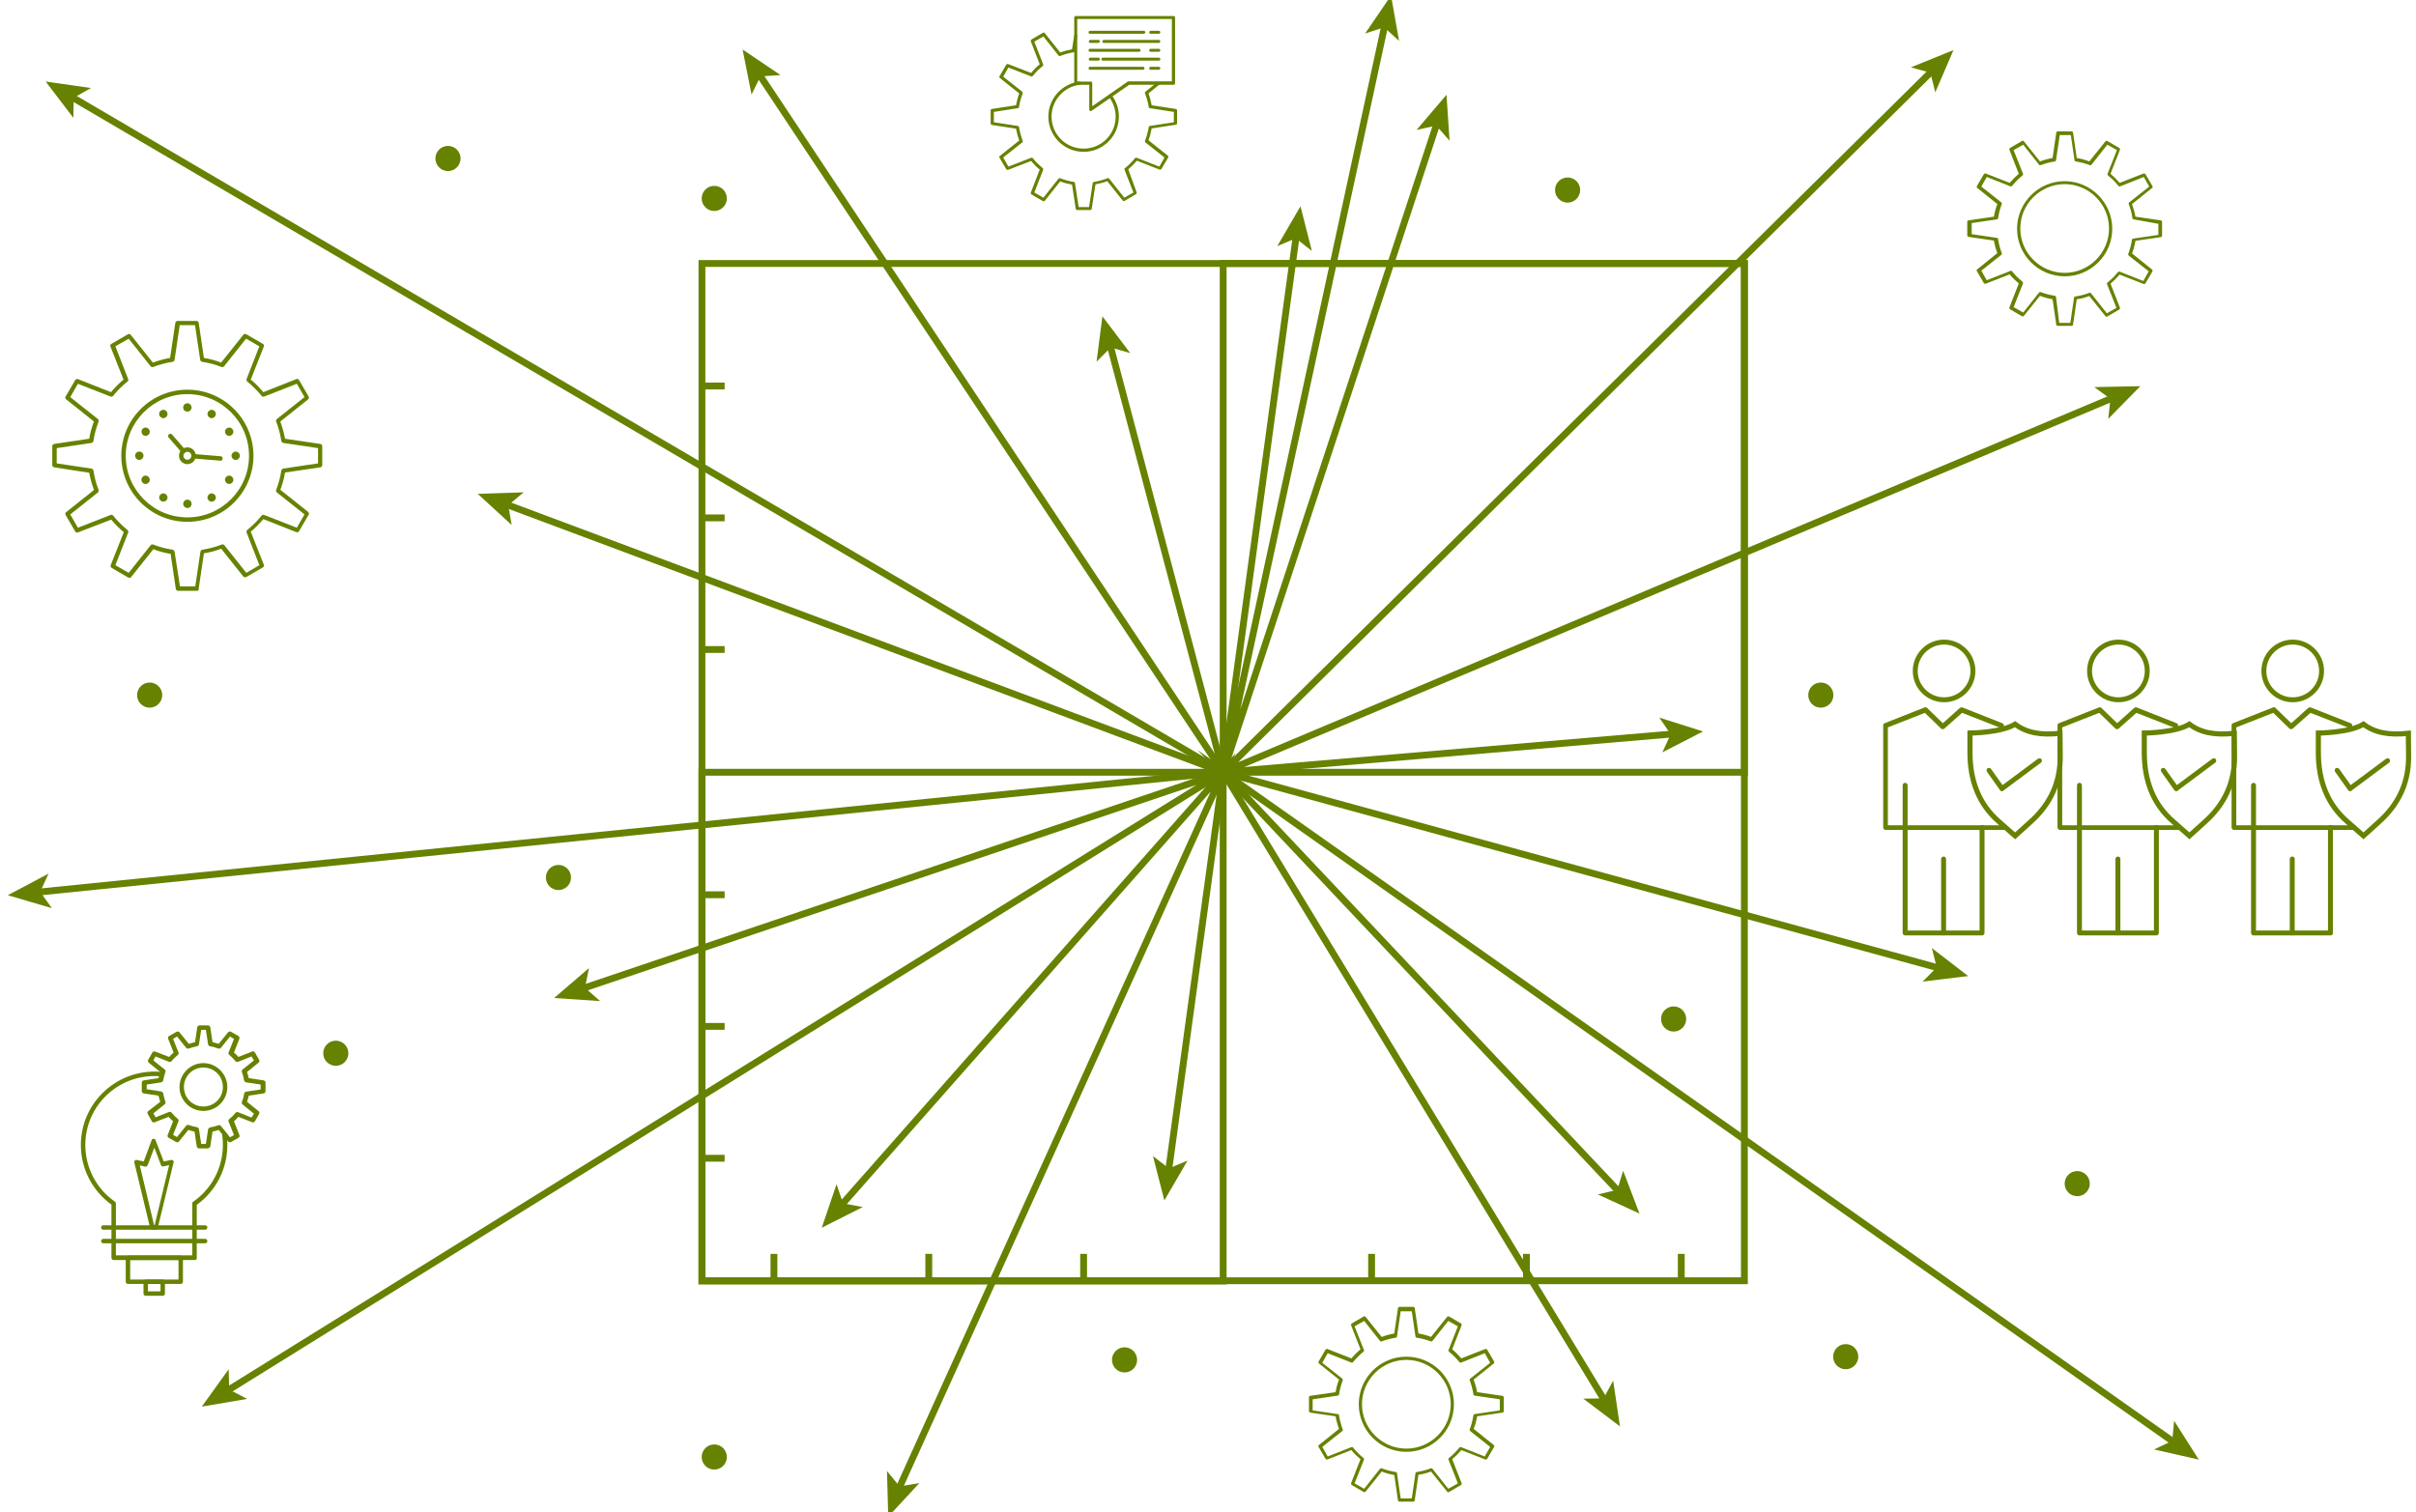 <?xml version="1.0" encoding="UTF-8"?> <svg xmlns="http://www.w3.org/2000/svg" xmlns:xlink="http://www.w3.org/1999/xlink" version="1.1" id="Слой_1" x="0px" y="0px" viewBox="0 0 979.9 613.6" style="enable-background:new 0 0 979.9 613.6;" xml:space="preserve"> <style type="text/css"> .st0{fill:#668200;} .st1{fill:none;stroke:#668200;stroke-width:2.08;stroke-miterlimit:10;} .st2{fill:none;stroke:#668200;stroke-width:2.77;stroke-miterlimit:10;} .st3{fill:#668200;stroke:#668200;stroke-width:1.39;stroke-miterlimit:10;} .st4{fill-rule:evenodd;clip-rule:evenodd;fill:#668200;} </style> <g id="_лой_1"> </g> <g> <g> <path class="st0" d="M803.9,379.5h-31.2c-0.5,0-1-0.4-1-1v-59.9c0-0.5,0.4-1,1-1s1,0.4,1,1v58.9h29.2v-41.8c0-0.5,0.4-1,1-1 s1,0.4,1,1v42.8C804.9,379,804.5,379.5,803.9,379.5L803.9,379.5L803.9,379.5z"></path> <path class="st0" d="M788.3,379.5c-0.5,0-1-0.4-1-1v-30c0-0.5,0.4-1,1-1s1,0.4,1,1v30C789.3,379,788.9,379.5,788.3,379.5z"></path> <path class="st0" d="M788.5,284.9c-7,0-12.7-5.7-12.7-12.7s5.7-12.7,12.7-12.7s12.7,5.7,12.7,12.7S795.5,284.9,788.5,284.9z M788.5,261.5c-5.9,0-10.7,4.8-10.7,10.7s4.8,10.7,10.7,10.7c5.9,0,10.7-4.8,10.7-10.7S794.4,261.5,788.5,261.5z"></path> <path class="st0" d="M813,336.7h-48.2c-0.5,0-1-0.4-1-1v-41.4c0-0.4,0.2-0.8,0.6-0.9l16.2-6.4c0.4-0.1,0.8-0.1,1,0.2l6.4,6.2 l6.9-6.2c0.3-0.2,0.7-0.3,1-0.2l16.2,6.4c0.5,0.2,0.8,0.8,0.6,1.3c-0.2,0.5-0.8,0.8-1.3,0.6l-15.6-6.1l-7.2,6.4 c-0.4,0.3-1,0.3-1.3,0l-6.6-6.4l-15,5.9v39.7H813c0.5,0,1,0.4,1,1S813.6,336.7,813,336.7L813,336.7L813,336.7z"></path> <path class="st1" d="M799,297.4c0,0,0,5.3,0,7.5c-0.1,12,3.8,21.5,11.6,28.3c1.9,1.7,4.1,3.6,6.7,5.9c2.3-2.1,4.4-4,6.2-5.6 c8.2-7.3,12.2-16.2,12.1-26.8c0-2.6-0.1-5.7-0.1-9.2c-7.8,0.9-13.8-0.3-18.2-3.7C811.7,297.3,799,297.4,799,297.4L799,297.4z"></path> <path class="st0" d="M812,321h-0.2c-0.3,0-0.5-0.2-0.6-0.4l-5.3-7.5c-0.3-0.4-0.2-1.1,0.2-1.4c0.5-0.3,1.1-0.2,1.4,0.2l4.7,6.6 l14.4-10.7c0.4-0.3,1.1-0.2,1.4,0.2c0.3,0.4,0.2,1.1-0.2,1.4l-15.2,11.3C812.4,321,812.2,321,812,321L812,321L812,321z"></path> </g> <g> <path class="st0" d="M874.6,379.5h-31.2c-0.5,0-1-0.4-1-1v-59.9c0-0.5,0.4-1,1-1s1,0.4,1,1v58.9h29.2v-41.8c0-0.5,0.4-1,1-1 s1,0.4,1,1v42.8C875.6,379,875.2,379.5,874.6,379.5L874.6,379.5L874.6,379.5z"></path> <path class="st0" d="M859,379.5c-0.5,0-1-0.4-1-1v-30c0-0.5,0.4-1,1-1s1,0.4,1,1v30C860,379,859.5,379.5,859,379.5z"></path> <path class="st0" d="M859.2,284.9c-7,0-12.7-5.7-12.7-12.7s5.7-12.7,12.7-12.7s12.7,5.7,12.7,12.7S866.2,284.9,859.2,284.9z M859.2,261.5c-5.9,0-10.7,4.8-10.7,10.7s4.8,10.7,10.7,10.7c5.9,0,10.7-4.8,10.7-10.7S865.1,261.5,859.2,261.5z"></path> <path class="st0" d="M883.7,336.7h-48.2c-0.5,0-1-0.4-1-1v-41.4c0-0.4,0.2-0.8,0.6-0.9l16.2-6.4c0.4-0.1,0.8-0.1,1,0.2l6.4,6.2 l6.9-6.2c0.3-0.2,0.7-0.3,1-0.2l16.2,6.4c0.5,0.2,0.8,0.8,0.6,1.3c-0.2,0.5-0.8,0.8-1.3,0.6l-15.6-6.1l-7.2,6.4 c-0.4,0.3-1,0.3-1.3,0l-6.6-6.4l-15,5.9v39.7h47.3c0.5,0,1,0.4,1,1S884.2,336.7,883.7,336.7L883.7,336.7L883.7,336.7z"></path> <path class="st1" d="M869.7,297.4c0,0,0,5.3,0,7.5c-0.1,12,3.8,21.5,11.6,28.3c1.9,1.7,4.1,3.6,6.7,5.9c2.3-2.1,4.4-4,6.2-5.6 c8.2-7.3,12.2-16.2,12.1-26.8c0-2.6-0.1-5.7-0.1-9.2c-7.8,0.9-13.8-0.3-18.2-3.7C882.4,297.3,869.7,297.4,869.7,297.4L869.7,297.4 z"></path> <path class="st0" d="M882.7,321h-0.1c-0.3,0-0.5-0.2-0.7-0.4l-5.3-7.5c-0.3-0.4-0.2-1.1,0.2-1.4c0.5-0.3,1.1-0.2,1.4,0.2l4.7,6.6 l14.4-10.7c0.4-0.3,1.1-0.2,1.4,0.2c0.3,0.4,0.2,1.1-0.2,1.4l-15.2,11.3C883.1,321,882.9,321,882.7,321L882.7,321L882.7,321z"></path> </g> <g> <path class="st0" d="M945.3,379.5H914c-0.5,0-1-0.4-1-1v-59.9c0-0.5,0.4-1,1-1s1,0.4,1,1v58.9h29.2v-41.8c0-0.5,0.4-1,1-1 s1,0.4,1,1v42.8C946.3,379,945.8,379.5,945.3,379.5L945.3,379.5L945.3,379.5z"></path> <path class="st0" d="M929.7,379.5c-0.5,0-1-0.4-1-1v-30c0-0.5,0.4-1,1-1s1,0.4,1,1v30C930.7,379,930.2,379.5,929.7,379.5z"></path> <path class="st0" d="M929.9,284.9c-7,0-12.7-5.7-12.7-12.7s5.7-12.7,12.7-12.7s12.7,5.7,12.7,12.7S936.9,284.9,929.9,284.9z M929.9,261.5c-5.9,0-10.7,4.8-10.7,10.7s4.8,10.7,10.7,10.7s10.7-4.8,10.7-10.7S935.8,261.5,929.9,261.5z"></path> <path class="st0" d="M954.3,336.7h-48.2c-0.5,0-1-0.4-1-1v-41.4c0-0.4,0.2-0.8,0.6-0.9l16.2-6.4c0.4-0.1,0.8-0.1,1,0.2l6.4,6.2 l6.9-6.2c0.3-0.2,0.7-0.3,1-0.2l16.2,6.4c0.5,0.2,0.8,0.8,0.6,1.3c-0.2,0.5-0.8,0.8-1.3,0.6l-15.6-6.1l-7.2,6.4 c-0.4,0.3-1,0.3-1.3,0l-6.6-6.4l-15,5.9v39.7h47.3c0.5,0,1,0.4,1,1S954.9,336.7,954.3,336.7L954.3,336.7L954.3,336.7z"></path> <path class="st1" d="M940.3,297.4c0,0,0,5.3,0,7.5c-0.1,12,3.8,21.5,11.6,28.3c1.9,1.7,4.1,3.6,6.7,5.9c2.3-2.1,4.4-4,6.2-5.6 c8.2-7.3,12.2-16.2,12.1-26.8c0-2.6-0.1-5.7-0.1-9.2c-7.8,0.9-13.8-0.3-18.2-3.7C953,297.3,940.3,297.4,940.3,297.4L940.3,297.4z"></path> <path class="st0" d="M953.3,321h-0.2c-0.3,0-0.5-0.2-0.7-0.4l-5.3-7.5c-0.3-0.4-0.2-1.1,0.2-1.4c0.5-0.3,1.1-0.2,1.4,0.2l4.7,6.6 l14.4-10.7c0.4-0.3,1.1-0.2,1.4,0.2c0.3,0.4,0.2,1.1-0.2,1.4l-15.2,11.3C953.8,321,953.6,321,953.3,321L953.3,321L953.3,321z"></path> </g> </g> <rect x="284.7" y="106.9" class="st2" width="422.8" height="412.7"></rect> <g> <rect x="496.1" y="106.9" class="st2" width="211.4" height="206.4"></rect> <rect x="284.7" y="313.3" class="st2" width="211.4" height="206.4"></rect> <g> <polyline class="st2" points="561.8,9.6 496.1,313.3 583,49.5 "></polyline> <polygon class="st3" points="563.8,0 555.4,12.3 561.6,10.3 566.4,14.7 "></polygon> <polygon class="st3" points="586.1,40.2 587.1,55.1 582.8,50.2 576.4,51.6 "></polygon> </g> <g> <polyline class="st2" points="784,28.4 496.1,313.3 857.4,161.2 "></polyline> <polygon class="st3" points="791,21.6 777.2,27.2 783.5,28.9 785.1,35.3 "></polygon> <polygon class="st3" points="866.4,157.4 856,168 856.7,161.5 851.5,157.7 "></polygon> </g> <g> <polyline class="st2" points="679.2,297.7 496.1,313.3 787,392.9 "></polyline> <polygon class="st3" points="688.9,296.9 674.7,292.4 678.4,297.8 675.7,303.7 "></polygon> <polygon class="st3" points="796.5,395.5 781.7,397.3 786.3,392.7 784.7,386.4 "></polygon> </g> <g> <polyline class="st2" points="525.8,95.2 496.1,313.3 450.1,139.5 "></polyline> <polygon class="st3" points="527.2,85.5 519.7,98.4 525.7,95.9 530.9,100 "></polygon> <polygon class="st3" points="447.6,130.1 456.6,142 450.3,140.2 445.7,144.8 "></polygon> </g> <g> <polyline class="st2" points="307.6,29.7 496.1,313.3 28.5,39 "></polyline> <polygon class="st3" points="302.2,21.6 305.1,36.2 308,30.3 314.5,29.9 "></polygon> <polygon class="st3" points="20.1,34 34.8,36.1 29.2,39.3 29.1,45.8 "></polygon> </g> <g> <polyline class="st2" points="204.7,204.4 496.1,313.3 14.8,362 "></polyline> <polygon class="st3" points="195.5,201 206.5,211.1 205.4,204.7 210.4,200.5 "></polygon> <polygon class="st3" points="5,363 18.2,356 15.5,361.9 19.3,367.2 "></polygon> </g> <g> <polyline class="st2" points="235.8,401.2 496.1,313.3 91.7,564.5 "></polyline> <polygon class="st3" points="226.5,404.3 241.4,405.3 236.5,401 237.8,394.6 "></polygon> <polygon class="st3" points="83.4,569.7 92.1,557.6 92.3,564.2 98.1,567.2 "></polygon> </g> <g> <polyline class="st2" points="340.9,489.3 496.1,313.3 364.3,604.5 "></polyline> <polygon class="st3" points="334.5,496.7 347.8,490 341.4,488.8 339.3,482.6 "></polygon> <polygon class="st3" points="360.9,613.6 360.5,598.8 364.6,603.8 371,602.7 "></polygon> </g> <g> <polyline class="st2" points="473.9,475.5 496.1,313.3 651.1,568.7 "></polyline> <polygon class="st3" points="472.5,485.2 480,472.3 474,474.8 468.8,470.8 "></polygon> <polygon class="st3" points="656.1,577.1 644.2,568.1 650.8,568 653.9,562.3 "></polygon> </g> <g> <polyline class="st2" points="882.3,585.5 496.1,313.3 657,483.9 "></polyline> <polygon class="st3" points="890.3,591.1 882.3,578.5 881.7,585 875.8,587.8 "></polygon> <polygon class="st3" points="663.7,491 650.2,484.8 656.5,483.3 658.4,477.1 "></polygon> </g> </g> <g> <line class="st2" x1="619.1" y1="508.7" x2="619.1" y2="519.6"></line> <line class="st2" x1="556.3" y1="508.7" x2="556.3" y2="519.6"></line> <line class="st2" x1="681.9" y1="508.7" x2="681.9" y2="519.6"></line> </g> <g> <line class="st2" x1="284.7" y1="210.1" x2="293.9" y2="210.1"></line> <line class="st2" x1="284.7" y1="263.5" x2="293.9" y2="263.5"></line> <line class="st2" x1="284.7" y1="156.6" x2="293.9" y2="156.6"></line> </g> <g> <line class="st2" x1="376.7" y1="508.7" x2="376.7" y2="519.6"></line> <line class="st2" x1="313.9" y1="508.7" x2="313.9" y2="519.6"></line> <line class="st2" x1="439.5" y1="508.7" x2="439.5" y2="519.6"></line> </g> <g> <line class="st2" x1="284.7" y1="416.4" x2="293.9" y2="416.4"></line> <line class="st2" x1="284.7" y1="469.9" x2="293.9" y2="469.9"></line> <line class="st2" x1="284.7" y1="363" x2="293.9" y2="363"></line> </g> <g> <circle class="st0" cx="635.8" cy="77.1" r="5.1"></circle> <circle class="st0" cx="289.7" cy="591.1" r="5.1"></circle> <circle class="st0" cx="748.6" cy="550.4" r="5.1"></circle> <circle class="st0" cx="842.5" cy="480.2" r="5.1"></circle> <circle class="st0" cx="136.2" cy="427.3" r="5.1"></circle> <circle class="st0" cx="60.7" cy="282" r="5.1"></circle> <circle class="st0" cx="226.5" cy="356" r="5.1"></circle> <circle class="st0" cx="181.7" cy="64.3" r="5.1"></circle> <circle class="st0" cx="289.7" cy="80.5" r="5.1"></circle> <circle class="st0" cx="738.5" cy="282" r="5.1"></circle> <circle class="st0" cx="678.8" cy="413.4" r="5.1"></circle> <circle class="st0" cx="456.1" cy="551.7" r="5.1"></circle> </g> <g> <path class="st0" d="M79,511.2H46.1c-0.5,0-0.9-0.4-0.9-0.9v-21.6c-7.8-5.6-12.4-14.6-12.4-24.2c0-17.5,15.2-31.4,33-29.6 c0.5,0.1,0.9,0.5,0.8,1c-0.1,0.5-0.5,0.9-1,0.8c-16.8-1.7-31,11.4-31,27.8c0,9.2,4.5,17.8,12,23c0.2,0.2,0.4,0.4,0.4,0.7v21.1h31 v-21.1c0-0.3,0.1-0.6,0.4-0.7c7.5-5.2,12-13.8,12-23c0-1.4-0.1-2.8-0.3-4.2c-0.1-0.5,0.3-1,0.8-1c0.5-0.1,1,0.3,1,0.8 c0.2,1.5,0.3,3,0.3,4.5c0,9.6-4.6,18.6-12.4,24.2v21.6C79.9,510.8,79.5,511.2,79,511.2L79,511.2z"></path> <path class="st0" d="M83.2,498.9H41.9c-0.5,0-0.9-0.4-0.9-0.9s0.4-0.9,0.9-0.9h41.3c0.5,0,0.9,0.4,0.9,0.9S83.7,498.9,83.2,498.9z"></path> <path class="st0" d="M83.2,504.4H41.9c-0.5,0-0.9-0.4-0.9-0.9s0.4-0.9,0.9-0.9h41.3c0.5,0,0.9,0.4,0.9,0.9S83.7,504.4,83.2,504.4z"></path> <path class="st0" d="M73.3,520.9H51.9c-0.5,0-0.9-0.4-0.9-0.9v-9.7c0-0.5,0.4-0.9,0.9-0.9h21.4c0.5,0,0.9,0.4,0.9,0.9v9.7 C74.2,520.5,73.8,520.9,73.3,520.9z M52.8,519.1h19.6v-7.9H52.8V519.1z"></path> <path class="st0" d="M66,525.7h-6.9c-0.5,0-0.9-0.4-0.9-0.9V520c0-0.5,0.4-0.9,0.9-0.9H66c0.5,0,0.9,0.4,0.9,0.9v4.8 C66.9,525.3,66.5,525.7,66,525.7z M60,523.9h5.1v-3H60V523.9z"></path> <path class="st0" d="M63.4,498.9h-1.6c-0.4,0-0.8-0.3-0.9-0.7l-6.4-26.5c-0.1-0.3,0-0.6,0.2-0.9c0.2-0.2,0.5-0.3,0.8-0.2l2.8,0.6 l3.2-8.6c0.1-0.4,0.5-0.6,0.8-0.6l0,0c0.4,0,0.7,0.2,0.8,0.6l3.3,8.6l3-0.6c0.3-0.1,0.6,0,0.8,0.2s0.3,0.5,0.2,0.8l-6.4,26.5 C64.2,498.6,63.8,498.9,63.4,498.9L63.4,498.9L63.4,498.9z M62.5,497.1h0.2l5.9-24.4l-2.3,0.5c-0.4,0.1-0.9-0.1-1-0.5l-2.7-7.1 l-2.7,7.1c-0.2,0.4-0.6,0.7-1,0.6l-2.2-0.5L62.5,497.1L62.5,497.1L62.5,497.1z"></path> <path class="st0" d="M84.2,465.9h-3.5c-0.4,0-0.8-0.3-0.9-0.8l-0.9-6c-0.9-0.2-1.7-0.4-2.5-0.7l-3.8,4.7c-0.3,0.4-0.8,0.4-1.2,0.2 l-3-1.7c-0.4-0.2-0.5-0.7-0.4-1.1l2.2-5.6c-0.7-0.6-1.3-1.2-1.8-1.8l-5.7,2.2c-0.4,0.2-0.9,0-1.1-0.4l-1.7-3 c-0.2-0.4-0.1-0.9,0.2-1.1L65,447c-0.3-0.8-0.5-1.7-0.7-2.5l-6-0.9c-0.4-0.1-0.8-0.4-0.8-0.9v-3.5c0-0.4,0.3-0.8,0.8-0.9l6-0.9 c0.2-0.9,0.4-1.7,0.7-2.5l-4.7-3.8c-0.3-0.3-0.4-0.8-0.2-1.1l1.7-3c0.2-0.4,0.7-0.5,1.1-0.4l5.7,2.2c0.6-0.6,1.2-1.3,1.8-1.8 l-2.2-5.6c-0.2-0.4,0-0.9,0.4-1.1l3-1.7c0.4-0.2,0.9-0.1,1.2,0.2l3.8,4.7c0.8-0.3,1.7-0.5,2.5-0.7l0.9-6c0.1-0.4,0.4-0.8,0.9-0.8 h3.5c0.4,0,0.8,0.3,0.9,0.8l0.9,6c0.8,0.2,1.7,0.4,2.5,0.7l3.8-4.7c0.3-0.4,0.8-0.4,1.2-0.2l3,1.7c0.4,0.2,0.5,0.7,0.4,1.1 l-2.2,5.6c0.7,0.6,1.3,1.2,1.8,1.8l5.6-2.2c0.4-0.2,0.9,0,1.1,0.4l1.7,3c0.2,0.4,0.1,0.9-0.2,1.1l-4.7,3.8c0.3,0.8,0.5,1.7,0.7,2.5 l6,0.9c0.4,0.1,0.8,0.4,0.8,0.9v3.5c0,0.4-0.3,0.8-0.8,0.9l-6,0.9c-0.2,0.8-0.4,1.7-0.7,2.5l4.7,3.8c0.3,0.3,0.4,0.8,0.2,1.1 l-1.7,3c-0.2,0.4-0.7,0.5-1.1,0.4l-5.6-2.2c-0.5,0.6-1.2,1.3-1.8,1.8l2.2,5.6c0.2,0.4,0,0.9-0.4,1.1l-3,1.7 c-0.4,0.2-0.9,0.1-1.2-0.2l-3.8-4.7c-0.8,0.3-1.7,0.5-2.5,0.7l-0.9,6C85.1,465.5,84.7,465.9,84.2,465.9L84.2,465.9L84.2,465.9z M81.6,464.1h1.9l0.9-5.9c0.1-0.4,0.4-0.7,0.8-0.8c1.2-0.2,2.3-0.5,3.4-0.9c0.4-0.1,0.8,0,1,0.3l3.7,4.6l1.6-0.9l-2.2-5.5 c-0.1-0.4,0-0.8,0.3-1c1-0.8,1.8-1.6,2.5-2.5c0.2-0.3,0.7-0.4,1-0.3l5.5,2.2l1-1.6l-4.6-3.7c-0.3-0.2-0.4-0.6-0.3-1 c0.4-1.1,0.8-2.3,0.9-3.4c0.1-0.4,0.4-0.7,0.8-0.8l5.9-0.9V440l-5.9-0.9c-0.4-0.1-0.7-0.4-0.8-0.8c-0.2-1.1-0.5-2.3-0.9-3.4 c-0.1-0.4,0-0.8,0.3-1l4.6-3.7l-1-1.6l-5.5,2.2c-0.4,0.1-0.8,0-1-0.3c-0.8-0.9-1.6-1.8-2.5-2.5c-0.3-0.2-0.4-0.7-0.3-1l2.2-5.5 l-1.6-1l-3.7,4.6c-0.2,0.3-0.7,0.4-1,0.3c-1.2-0.4-2.3-0.8-3.4-0.9c-0.4-0.1-0.7-0.4-0.8-0.8l-0.9-5.9h-1.9l-0.9,5.9 c-0.1,0.4-0.4,0.7-0.8,0.8c-1.1,0.2-2.3,0.5-3.4,0.9c-0.4,0.1-0.8,0-1-0.3l-3.7-4.6l-1.6,1l2.2,5.5c0.1,0.4,0,0.8-0.3,1 c-0.9,0.8-1.8,1.6-2.5,2.5c-0.2,0.3-0.7,0.4-1,0.3l-5.5-2.2l-0.9,1.6l4.6,3.7c0.3,0.2,0.4,0.7,0.3,1c-0.4,1.1-0.7,2.3-0.9,3.4 c-0.1,0.4-0.4,0.7-0.8,0.8l-5.9,0.9v1.9l5.9,0.9c0.4,0.1,0.7,0.4,0.8,0.8c0.2,1.2,0.5,2.3,0.9,3.4c0.1,0.4,0,0.8-0.3,1l-4.6,3.7 l0.9,1.6l5.5-2.2c0.4-0.1,0.8,0,1,0.3c0.7,0.9,1.5,1.7,2.5,2.5c0.3,0.2,0.4,0.7,0.3,1l-2.2,5.5l1.6,0.9l3.7-4.6 c0.2-0.3,0.7-0.4,1-0.3c1.1,0.4,2.3,0.7,3.4,0.9c0.4,0.1,0.7,0.4,0.8,0.8L81.6,464.1L81.6,464.1L81.6,464.1z M82.5,450.7 c-5.4,0-9.7-4.4-9.7-9.7s4.4-9.7,9.7-9.7s9.7,4.4,9.7,9.7S87.9,450.7,82.5,450.7z M82.5,433.1c-4.4,0-7.9,3.5-7.9,7.9 s3.5,7.9,7.9,7.9s7.9-3.5,7.9-7.9S86.9,433.1,82.5,433.1z"></path> </g> <g> <path class="st0" d="M79.9,239.7h-7.7c-0.4,0-0.8-0.3-0.9-0.8l-2.1-14.2c-2.4-0.4-4.8-1-7-1.9l-9,11.3c-0.3,0.4-0.8,0.4-1.2,0.2 l-6.7-3.9c-0.4-0.2-0.5-0.7-0.4-1.1l5.3-13.4c-1.8-1.5-3.6-3.3-5.1-5.1L31.6,216c-0.4,0.2-0.9,0-1.1-0.4l-3.9-6.7 c-0.2-0.4-0.1-0.9,0.2-1.1l11.3-9c-0.8-2.3-1.5-4.6-1.9-7L22,189.6c-0.4-0.1-0.8-0.4-0.8-0.9V181c0-0.4,0.3-0.8,0.8-0.9l14.2-2.1 c0.4-2.4,1-4.7,1.9-7l-11.3-9c-0.4-0.3-0.4-0.8-0.2-1.1l3.9-6.7c0.2-0.4,0.7-0.5,1.1-0.4l13.4,5.3c1.6-1.9,3.3-3.6,5.1-5.1 l-5.3-13.4c-0.2-0.4,0-0.9,0.4-1.1l6.7-3.9c0.4-0.2,0.9-0.1,1.1,0.2l9,11.3c2.3-0.8,4.6-1.5,7-1.9l2.1-14.2 c0.1-0.4,0.4-0.8,0.9-0.8h7.7c0.4,0,0.8,0.3,0.9,0.8l2.1,14.2c2.4,0.4,4.7,1,7,1.9l9-11.3c0.3-0.4,0.8-0.4,1.2-0.2l6.7,3.9 c0.4,0.2,0.6,0.7,0.4,1.1l-5.3,13.4c1.9,1.5,3.6,3.3,5.1,5.1l13.4-5.3c0.4-0.2,0.9,0,1.1,0.4l3.9,6.7c0.2,0.4,0.1,0.9-0.2,1.1 l-11.3,9c0.8,2.3,1.5,4.6,1.9,7l14.3,2.1c0.4,0.1,0.8,0.4,0.8,0.9v7.7c0,0.4-0.3,0.8-0.8,0.9l-14.3,2.1c-0.4,2.4-1,4.7-1.9,7 l11.3,9c0.3,0.3,0.4,0.8,0.2,1.1l-3.9,6.7c-0.2,0.4-0.7,0.5-1.1,0.4l-13.4-5.3c-1.6,1.9-3.3,3.6-5.1,5.1l5.3,13.4 c0.2,0.4,0,0.9-0.4,1.1l-6.7,3.9c-0.4,0.2-0.9,0.1-1.2-0.2l-9-11.3c-2.3,0.9-4.6,1.5-7,1.9l-2.1,14.2 C80.7,239.4,80.4,239.7,79.9,239.7L79.9,239.7L79.9,239.7z M73,237.9h6.2l2.1-14.1c0.1-0.4,0.4-0.7,0.8-0.8 c2.7-0.4,5.3-1.1,7.9-2.1c0.4-0.1,0.8,0,1,0.3l8.9,11.2l5.3-3.1l-5.2-13.3c-0.1-0.4,0-0.8,0.3-1c2.1-1.7,4.1-3.7,5.8-5.8 c0.2-0.3,0.7-0.4,1-0.3l13.3,5.2l3.1-5.4l-11.2-8.9c-0.3-0.2-0.4-0.7-0.3-1c1-2.6,1.7-5.2,2.1-7.9c0.1-0.4,0.4-0.7,0.8-0.8L129,188 v-6.2l-14.1-2.1c-0.4-0.1-0.7-0.4-0.8-0.8c-0.4-2.7-1.1-5.4-2.1-7.9c-0.1-0.4,0-0.8,0.3-1l11.2-8.9l-3.1-5.4l-13.3,5.2 c-0.4,0.1-0.8,0-1-0.3c-1.7-2.1-3.7-4.1-5.8-5.8c-0.3-0.2-0.4-0.7-0.3-1l5.2-13.3l-5.4-3.1l-8.9,11.2c-0.2,0.3-0.7,0.4-1,0.3 c-2.6-1-5.2-1.7-7.9-2.1c-0.4-0.1-0.7-0.4-0.8-0.8l-2.1-14.1h-6.2L70.8,146c-0.1,0.4-0.4,0.7-0.8,0.8c-2.7,0.4-5.4,1.1-7.9,2.1 c-0.4,0.1-0.8,0-1-0.3l-8.9-11.2l-5.4,3.1l5.2,13.3c0.1,0.4,0,0.8-0.3,1c-2.1,1.7-4.1,3.6-5.8,5.8c-0.2,0.3-0.7,0.4-1,0.3 l-13.3-5.2l-3.1,5.4l11.2,8.9c0.3,0.2,0.4,0.7,0.3,1c-1,2.6-1.7,5.2-2.1,7.9c-0.1,0.4-0.4,0.7-0.8,0.8L23,181.8v6.2l14.1,2.1 c0.4,0.1,0.7,0.4,0.8,0.8c0.4,2.7,1.1,5.4,2.1,7.9c0.1,0.4,0,0.8-0.3,1l-11.2,8.9l3.1,5.4l13.3-5.2c0.4-0.1,0.8,0,1,0.3 c1.7,2.1,3.7,4.1,5.8,5.8c0.3,0.2,0.4,0.7,0.3,1l-5.2,13.3l5.4,3.1l8.9-11.2c0.2-0.3,0.7-0.4,1-0.3c2.5,1,5.2,1.7,7.9,2.1 c0.4,0.1,0.7,0.4,0.8,0.8L73,237.9L73,237.9L73,237.9z"></path> <path class="st0" d="M76,211.7c-14.8,0-26.8-12-26.8-26.8s12-26.8,26.8-26.8s26.8,12,26.8,26.8S90.8,211.7,76,211.7z M76,159.9 c-13.8,0-25,11.2-25,25s11.2,25,25,25s25-11.2,25-25S89.8,159.9,76,159.9z"></path> <path class="st4" d="M76,163.6c0.9,0,1.7,0.8,1.7,1.7S77,167,76,167s-1.7-0.7-1.7-1.7S75.1,163.6,76,163.6"></path> <path class="st4" d="M86.7,166.5c0.8,0.5,1.1,1.5,0.6,2.3s-1.5,1.1-2.3,0.6c-0.8-0.5-1.1-1.5-0.6-2.3 C84.9,166.3,85.9,166,86.7,166.5"></path> <path class="st4" d="M94.4,174.3c0.5,0.8,0.2,1.8-0.6,2.3c-0.8,0.5-1.8,0.2-2.3-0.6c-0.5-0.8-0.2-1.8,0.6-2.3 C93,173.2,94,173.5,94.4,174.3"></path> <path class="st4" d="M97.3,184.9c0,0.9-0.8,1.7-1.7,1.7s-1.7-0.8-1.7-1.7s0.8-1.7,1.7-1.7S97.3,184,97.3,184.9"></path> <path class="st4" d="M94.4,195.5c-0.5,0.8-1.5,1.1-2.3,0.6c-0.8-0.5-1.1-1.5-0.6-2.3c0.5-0.8,1.5-1.1,2.3-0.6 C94.6,193.7,94.9,194.7,94.4,195.5"></path> <path class="st4" d="M86.7,203.3c-0.8,0.5-1.8,0.2-2.3-0.6c-0.5-0.8-0.2-1.8,0.6-2.3c0.8-0.5,1.8-0.2,2.3,0.6 S87.5,202.8,86.7,203.3"></path> <path class="st4" d="M76,206.1c-0.9,0-1.7-0.8-1.7-1.7s0.8-1.7,1.7-1.7c0.9,0,1.7,0.7,1.7,1.7S77,206.1,76,206.1"></path> <path class="st4" d="M65.4,203.3c-0.8-0.5-1.1-1.5-0.6-2.3c0.5-0.8,1.5-1.1,2.3-0.6s1.1,1.5,0.6,2.3 C67.2,203.5,66.2,203.7,65.4,203.3"></path> <path class="st4" d="M57.6,195.5c-0.5-0.8-0.2-1.8,0.6-2.3c0.8-0.5,1.8-0.2,2.3,0.6c0.5,0.8,0.2,1.8-0.6,2.3 C59.1,196.6,58.1,196.3,57.6,195.5"></path> <path class="st4" d="M54.8,184.9c0-0.9,0.7-1.7,1.7-1.7s1.7,0.8,1.7,1.7s-0.8,1.7-1.7,1.7S54.8,185.8,54.8,184.9"></path> <path class="st4" d="M57.6,174.3c0.5-0.8,1.5-1.1,2.3-0.6c0.8,0.5,1.1,1.5,0.6,2.3s-1.5,1.1-2.3,0.6S57.2,175,57.6,174.3"></path> <path class="st4" d="M65.4,166.5c0.8-0.5,1.8-0.2,2.3,0.6c0.5,0.8,0.2,1.8-0.6,2.3s-1.8,0.2-2.3-0.6 C64.3,168,64.6,166.9,65.4,166.5"></path> <path class="st0" d="M76,188.3c-1.9,0-3.4-1.5-3.4-3.4s1.5-3.4,3.4-3.4s3.4,1.5,3.4,3.4S77.9,188.3,76,188.3z M76,183.3 c-0.9,0-1.6,0.7-1.6,1.6s0.7,1.6,1.6,1.6s1.6-0.7,1.6-1.6S76.9,183.3,76,183.3z"></path> <path class="st0" d="M89.4,186.9L89.4,186.9L78.5,186c-0.5,0-0.9-0.5-0.8-1s0.5-0.9,1-0.8l10.8,0.9c0.5,0,0.9,0.5,0.8,1 C90.3,186.6,89.9,186.9,89.4,186.9L89.4,186.9L89.4,186.9z M74.4,183.9c-0.2,0-0.5-0.1-0.7-0.3l-5.3-6.1c-0.3-0.4-0.3-0.9,0.1-1.3 c0.4-0.3,0.9-0.3,1.3,0.1l5.3,6.1c0.3,0.4,0.3,0.9-0.1,1.3C74.8,183.8,74.6,183.9,74.4,183.9L74.4,183.9z"></path> </g> <g> <path class="st0" d="M573.2,609.2h-5.6c-0.3,0-0.6-0.2-0.6-0.5l-1.5-10.3c-1.7-0.3-3.4-0.7-5.1-1.4l-6.5,8.1 c-0.2,0.3-0.6,0.3-0.8,0.2l-4.8-2.8c-0.3-0.2-0.4-0.5-0.3-0.8l3.8-9.7c-1.3-1.1-2.6-2.3-3.7-3.7l-9.7,3.8c-0.3,0.1-0.6,0-0.8-0.3 l-2.8-4.8c-0.2-0.3-0.1-0.6,0.2-0.8l8.1-6.5c-0.6-1.6-1.1-3.3-1.4-5.1l-10.3-1.5c-0.3-0.1-0.5-0.3-0.5-0.6v-5.6 c0-0.3,0.2-0.6,0.5-0.6l10.3-1.5c0.3-1.7,0.7-3.4,1.4-5.1l-8.1-6.5c-0.3-0.2-0.3-0.5-0.2-0.8l2.8-4.8c0.2-0.3,0.5-0.4,0.8-0.3 l9.7,3.8c1.1-1.3,2.4-2.6,3.7-3.7l-3.8-9.7c-0.1-0.3,0-0.6,0.3-0.8l4.8-2.8c0.3-0.2,0.6-0.1,0.8,0.2l6.5,8.1 c1.6-0.6,3.3-1.1,5.1-1.4l1.5-10.3c0.1-0.3,0.3-0.5,0.6-0.5h5.6c0.3,0,0.6,0.2,0.6,0.5l1.5,10.3c1.7,0.3,3.4,0.7,5.1,1.4l6.5-8.1 c0.2-0.3,0.5-0.3,0.8-0.2l4.8,2.8c0.3,0.2,0.4,0.5,0.3,0.8l-3.8,9.7c1.3,1.1,2.6,2.4,3.7,3.7l9.7-3.8c0.3-0.1,0.6,0,0.8,0.3 l2.8,4.8c0.2,0.3,0.1,0.6-0.2,0.8l-8.1,6.5c0.6,1.7,1.1,3.3,1.4,5.1l10.3,1.5c0.3,0.1,0.5,0.3,0.5,0.6v5.6c0,0.3-0.2,0.6-0.5,0.6 l-10.3,1.5c-0.3,1.7-0.7,3.4-1.4,5.1l8.1,6.5c0.3,0.2,0.3,0.6,0.2,0.8l-2.8,4.8c-0.2,0.3-0.5,0.4-0.8,0.3l-9.7-3.8 c-1.1,1.3-2.4,2.6-3.7,3.7l3.8,9.7c0.1,0.3,0,0.6-0.3,0.8l-4.8,2.8c-0.3,0.2-0.6,0.1-0.8-0.2l-6.5-8.1c-1.7,0.6-3.3,1.1-5.1,1.3 l-1.5,10.3C573.8,609,573.5,609.2,573.2,609.2L573.2,609.2L573.2,609.2z M568.1,607.9h4.5l1.5-10.2c0-0.3,0.3-0.5,0.5-0.5 c1.9-0.3,3.9-0.8,5.7-1.5c0.3-0.1,0.6,0,0.7,0.2l6.4,8.1l3.9-2.2l-3.8-9.6c-0.1-0.3,0-0.6,0.2-0.7c1.5-1.2,2.9-2.6,4.2-4.2 c0.2-0.2,0.5-0.3,0.7-0.2l9.6,3.8l2.2-3.9l-8.1-6.4c-0.2-0.2-0.3-0.5-0.2-0.7c0.7-1.8,1.2-3.8,1.5-5.7c0-0.3,0.3-0.5,0.5-0.5 l10.2-1.5v-4.5l-10.2-1.5c-0.3,0-0.5-0.3-0.5-0.5c-0.3-1.9-0.8-3.9-1.5-5.7c-0.1-0.3,0-0.6,0.2-0.7l8.1-6.4l-2.2-3.9l-9.6,3.8 c-0.3,0.1-0.6,0-0.7-0.2c-1.2-1.5-2.6-2.9-4.2-4.2c-0.2-0.2-0.3-0.5-0.2-0.7l3.8-9.6l-3.9-2.2l-6.4,8.1c-0.2,0.2-0.5,0.3-0.7,0.2 c-1.8-0.7-3.8-1.2-5.7-1.5c-0.3,0-0.5-0.3-0.5-0.5l-1.5-10.2h-4.5l-1.5,10.2c0,0.3-0.3,0.5-0.5,0.5c-1.9,0.3-3.9,0.8-5.7,1.5 c-0.3,0.1-0.6,0-0.7-0.2l-6.4-8.1l-3.9,2.2l3.8,9.6c0.1,0.3,0,0.6-0.2,0.7c-1.5,1.2-2.9,2.6-4.2,4.2c-0.2,0.2-0.5,0.3-0.7,0.2 l-9.6-3.8l-2.2,3.9l8.1,6.4c0.2,0.2,0.3,0.5,0.2,0.7c-0.7,1.8-1.2,3.8-1.5,5.7c0,0.3-0.3,0.5-0.5,0.5l-10.2,1.5v4.5l10.2,1.5 c0.3,0,0.5,0.3,0.5,0.5c0.3,1.9,0.8,3.9,1.5,5.7c0.1,0.3,0,0.6-0.2,0.7l-8.1,6.4l2.2,3.9l9.6-3.8c0.3-0.1,0.6,0,0.7,0.2 c1.2,1.5,2.7,3,4.2,4.2c0.2,0.2,0.3,0.5,0.2,0.7l-3.8,9.6l3.9,2.2l6.4-8.1c0.2-0.2,0.5-0.3,0.7-0.2c1.8,0.7,3.8,1.2,5.7,1.5 c0.3,0,0.5,0.3,0.5,0.5L568.1,607.9L568.1,607.9L568.1,607.9z"></path> <path class="st0" d="M570.4,589c-10.7,0-19.3-8.7-19.3-19.3c0-10.7,8.7-19.3,19.3-19.3c10.7,0,19.3,8.7,19.3,19.3 C589.7,580.4,581,589,570.4,589z M570.4,551.7c-9.9,0-18,8.1-18,18s8.1,18,18,18c9.9,0,18-8.1,18-18S580.3,551.7,570.4,551.7z"></path> </g> <g> <path class="st0" d="M840.2,132.2h-5.6c-0.3,0-0.6-0.2-0.6-0.5l-1.5-10.3c-1.7-0.3-3.4-0.7-5.1-1.4l-6.5,8.1 c-0.2,0.3-0.6,0.3-0.8,0.2l-4.8-2.8c-0.3-0.2-0.4-0.5-0.3-0.8l3.8-9.7c-1.3-1.1-2.6-2.3-3.7-3.7l-9.7,3.8c-0.3,0.1-0.6,0-0.8-0.3 l-2.8-4.8c-0.2-0.3-0.1-0.6,0.2-0.8l8.1-6.5c-0.6-1.6-1.1-3.3-1.4-5.1l-10.3-1.5c-0.3-0.1-0.5-0.3-0.5-0.6V90 c0-0.3,0.2-0.6,0.5-0.6l10.3-1.5c0.3-1.7,0.7-3.4,1.4-5.1l-8.1-6.5c-0.3-0.2-0.3-0.5-0.2-0.8l2.8-4.8c0.2-0.3,0.5-0.4,0.8-0.3 l9.7,3.8c1.1-1.3,2.4-2.6,3.7-3.7l-3.8-9.7c-0.1-0.3,0-0.6,0.3-0.8l4.8-2.8c0.3-0.2,0.6-0.1,0.8,0.2l6.5,8.1 c1.6-0.6,3.3-1.1,5.1-1.4l1.5-10.3c0.1-0.3,0.3-0.5,0.6-0.5h5.6c0.3,0,0.6,0.2,0.6,0.5l1.5,10.3c1.7,0.3,3.4,0.7,5.1,1.4l6.5-8.1 c0.2-0.3,0.5-0.3,0.8-0.2l4.8,2.8c0.3,0.2,0.4,0.5,0.3,0.8l-3.8,9.7c1.3,1.1,2.6,2.4,3.7,3.7l9.7-3.8c0.3-0.1,0.6,0,0.8,0.3 l2.8,4.8c0.2,0.3,0.1,0.6-0.2,0.8l-8.1,6.5c0.6,1.7,1.1,3.3,1.4,5.1l10.3,1.5c0.3,0.1,0.5,0.3,0.5,0.6v5.6c0,0.3-0.2,0.6-0.5,0.6 l-10.3,1.5c-0.3,1.7-0.7,3.4-1.4,5.1l8.1,6.5c0.3,0.2,0.3,0.6,0.2,0.8l-2.8,4.8c-0.2,0.3-0.5,0.4-0.8,0.3l-9.7-3.8 c-1.1,1.3-2.4,2.6-3.7,3.7l3.8,9.7c0.1,0.3,0,0.6-0.3,0.8l-4.8,2.8c-0.3,0.2-0.6,0.1-0.8-0.2l-6.5-8.1c-1.7,0.6-3.3,1.1-5.1,1.3 l-1.5,10.3C840.8,132,840.5,132.2,840.2,132.2L840.2,132.2L840.2,132.2z M835.2,131h4.5l1.5-10.2c0-0.3,0.3-0.5,0.5-0.5 c1.9-0.3,3.9-0.8,5.7-1.5c0.3-0.1,0.6,0,0.7,0.2l6.4,8.1l3.9-2.2l-3.8-9.6c-0.1-0.3,0-0.6,0.2-0.7c1.5-1.2,2.9-2.6,4.2-4.2 c0.2-0.2,0.5-0.3,0.7-0.2l9.6,3.8l2.2-3.9l-8.1-6.4c-0.2-0.2-0.3-0.5-0.2-0.7c0.7-1.8,1.2-3.8,1.5-5.7c0-0.3,0.3-0.5,0.5-0.5 l10.2-1.5v-4.5L865.4,89c-0.3,0-0.5-0.3-0.5-0.5c-0.3-1.9-0.8-3.9-1.5-5.7c-0.1-0.3,0-0.6,0.2-0.7l8.1-6.4l-2.2-3.9l-9.6,3.8 c-0.3,0.1-0.6,0-0.7-0.2c-1.2-1.5-2.6-2.9-4.2-4.2c-0.2-0.2-0.3-0.5-0.2-0.7l3.8-9.6l-3.9-2.2l-6.4,8.1c-0.2,0.2-0.5,0.3-0.7,0.2 c-1.8-0.7-3.8-1.2-5.7-1.5c-0.3,0-0.5-0.3-0.5-0.5l-1.5-10.2h-4.5l-1.5,10.2c0,0.3-0.3,0.5-0.5,0.5c-1.9,0.3-3.9,0.8-5.7,1.5 c-0.3,0.1-0.6,0-0.7-0.2l-6.4-8.1l-3.9,2.2l3.8,9.6c0.1,0.3,0,0.6-0.2,0.7c-1.5,1.2-2.9,2.6-4.2,4.2c-0.2,0.2-0.5,0.3-0.7,0.2 l-9.6-3.8l-2.2,3.9l8.1,6.4c0.2,0.2,0.3,0.5,0.2,0.7c-0.7,1.8-1.2,3.8-1.5,5.7c0,0.3-0.3,0.5-0.5,0.5l-10.2,1.5V95l10.2,1.5 c0.3,0,0.5,0.3,0.5,0.5c0.3,1.9,0.8,3.9,1.5,5.7c0.1,0.3,0,0.6-0.2,0.7l-8.1,6.4l2.2,3.9l9.6-3.8c0.3-0.1,0.6,0,0.7,0.2 c1.2,1.5,2.7,3,4.2,4.2c0.2,0.2,0.3,0.5,0.2,0.7l-3.8,9.6l3.9,2.2l6.4-8.1c0.2-0.2,0.5-0.3,0.7-0.2c1.8,0.7,3.8,1.2,5.7,1.5 c0.3,0,0.5,0.3,0.5,0.5L835.2,131L835.2,131L835.2,131z"></path> <path class="st0" d="M837.4,112.1c-10.7,0-19.3-8.7-19.3-19.3s8.7-19.3,19.3-19.3s19.3,8.7,19.3,19.3S848.1,112.1,837.4,112.1z M837.4,74.7c-9.9,0-18,8.1-18,18s8.1,18,18,18s18-8.1,18-18S847.3,74.7,837.4,74.7z"></path> </g> <g> <path class="st0" d="M442.2,85.2h-5.3c-0.3,0-0.6-0.2-0.6-0.5l-1.5-9.8c-1.6-0.3-3.3-0.7-4.8-1.3l-6.2,7.8 c-0.2,0.3-0.6,0.3-0.8,0.2l-4.6-2.7c-0.3-0.2-0.4-0.5-0.3-0.8l3.6-9.3c-1.3-1-2.4-2.2-3.5-3.5l-9.3,3.6c-0.3,0.1-0.6,0-0.8-0.3 l-2.7-4.6c-0.2-0.3-0.1-0.6,0.2-0.8l7.8-6.2c-0.6-1.6-1-3.2-1.3-4.8l-9.8-1.5c-0.3-0.1-0.5-0.3-0.5-0.6v-5.3c0-0.3,0.2-0.6,0.5-0.6 l9.8-1.5c0.3-1.6,0.7-3.2,1.3-4.8l-7.8-6.2c-0.3-0.2-0.3-0.5-0.2-0.8l2.7-4.6c0.2-0.3,0.5-0.4,0.8-0.3l9.3,3.6 c1.1-1.3,2.2-2.5,3.5-3.5l-3.6-9.3c-0.1-0.3,0-0.6,0.3-0.8l4.6-2.7c0.3-0.2,0.6-0.1,0.8,0.2l6.2,7.8c1.6-0.6,3.2-1,4.8-1.3l0.9-5.7 c0.1-0.4,0.4-0.6,0.7-0.5c0.3,0.1,0.6,0.4,0.5,0.7l-0.9,6.2c0,0.3-0.3,0.5-0.5,0.5c-1.8,0.3-3.7,0.8-5.5,1.5 c-0.3,0.1-0.6,0-0.7-0.2l-6.1-7.7l-3.7,2.1l3.6,9.2c0.1,0.3,0,0.6-0.2,0.7c-1.5,1.2-2.8,2.5-4,4c-0.2,0.2-0.5,0.3-0.7,0.2l-9.2-3.6 l-2.1,3.7l7.7,6.1c0.2,0.2,0.3,0.5,0.2,0.7c-0.7,1.8-1.2,3.6-1.5,5.5c0,0.3-0.3,0.5-0.5,0.5l-9.7,1.5v4.2l9.7,1.5 c0.3,0,0.5,0.3,0.5,0.5c0.3,1.8,0.8,3.7,1.5,5.5c0.1,0.3,0,0.6-0.2,0.7l-7.7,6.1l2.1,3.7l9.2-3.6c0.3-0.1,0.6,0,0.7,0.2 c1.2,1.5,2.6,2.8,4,4c0.2,0.2,0.3,0.5,0.2,0.7l-3.6,9.2l3.7,2.1l6.1-7.7c0.2-0.2,0.5-0.3,0.7-0.2c1.8,0.7,3.6,1.2,5.5,1.5 c0.3,0,0.5,0.3,0.5,0.5l1.5,9.7h4.2l1.5-9.7c0-0.3,0.3-0.5,0.5-0.5c1.9-0.3,3.7-0.8,5.5-1.5c0.3-0.1,0.6,0,0.7,0.2l6.1,7.7l3.7-2.1 l-3.6-9.2c-0.1-0.3,0-0.6,0.2-0.7c1.5-1.2,2.8-2.5,4-4c0.2-0.2,0.5-0.3,0.7-0.2l9.2,3.6l2.1-3.7l-7.7-6.1c-0.2-0.2-0.3-0.5-0.2-0.7 c0.7-1.8,1.2-3.6,1.5-5.5c0-0.3,0.3-0.5,0.5-0.5l9.7-1.5v-4.2l-9.7-1.5c-0.3,0-0.5-0.3-0.5-0.5c-0.3-1.9-0.8-3.7-1.5-5.5 c-0.1-0.3,0-0.6,0.2-0.7l4.7-3.8c0.3-0.2,0.7-0.2,0.9,0.1c0.2,0.3,0.2,0.7-0.1,0.9l-4.3,3.5c0.6,1.6,1,3.2,1.3,4.8l9.8,1.5 c0.3,0.1,0.5,0.3,0.5,0.6V50c0,0.3-0.2,0.6-0.5,0.6l-9.8,1.5c-0.3,1.6-0.7,3.3-1.3,4.8l7.8,6.2c0.3,0.2,0.3,0.5,0.2,0.8l-2.7,4.6 c-0.2,0.3-0.5,0.4-0.8,0.3l-9.2-3.6c-1.1,1.3-2.3,2.5-3.5,3.5L461,78c0.1,0.3,0,0.6-0.3,0.8l-4.6,2.7c-0.3,0.2-0.6,0.1-0.8-0.2 l-6.2-7.8c-1.6,0.6-3.2,1-4.8,1.3l-1.5,9.8C442.8,85,442.5,85.2,442.2,85.2L442.2,85.2L442.2,85.2z M439.5,61.6 c-7.9,0-14.3-6.4-14.3-14.3c0-7.2,5.4-13.3,12.6-14.2c0.4,0,0.7,0.2,0.7,0.6c0,0.4-0.2,0.7-0.6,0.7c-6.5,0.8-11.4,6.4-11.4,12.9 c0,7.2,5.8,13,13,13c7.2,0,13-5.8,13-13c0-2.9-1-5.7-2.7-8c-0.2-0.3-0.2-0.7,0.1-0.9c0.3-0.2,0.7-0.2,0.9,0.1c2,2.6,3,5.6,3,8.8 C453.8,55.2,447.4,61.6,439.5,61.6L439.5,61.6L439.5,61.6z"></path> <path class="st0" d="M442.4,45.1c-0.1,0-0.2,0-0.3-0.1c-0.2-0.1-0.3-0.3-0.3-0.6v-10h-5.5c-0.4,0-0.6-0.3-0.6-0.6V7.1 c0-0.4,0.3-0.6,0.6-0.6h39.7c0.4,0,0.6,0.3,0.6,0.6v26.7c0,0.4-0.3,0.6-0.6,0.6h-18l-15.2,10.5C442.6,45,442.5,45.1,442.4,45.1 L442.4,45.1L442.4,45.1z M436.9,33.1h5.5c0.4,0,0.6,0.3,0.6,0.6v9.4l14.4-10c0.1-0.1,0.2-0.1,0.4-0.1h17.5V7.7h-38.4L436.9,33.1 C436.9,33.1,436.9,33.1,436.9,33.1z"></path> <path class="st0" d="M463.9,13.7h-21.8c-0.4,0-0.6-0.3-0.6-0.6s0.3-0.6,0.6-0.6h21.8c0.4,0,0.6,0.3,0.6,0.6S464.3,13.7,463.9,13.7z "></path> <path class="st0" d="M470,13.7h-3.3c-0.4,0-0.6-0.3-0.6-0.6s0.3-0.6,0.6-0.6h3.3c0.4,0,0.6,0.3,0.6,0.6S470.4,13.7,470,13.7z"></path> <path class="st0" d="M470,17.4h-22.3c-0.4,0-0.6-0.3-0.6-0.6s0.3-0.6,0.6-0.6H470c0.4,0,0.6,0.3,0.6,0.6S470.4,17.4,470,17.4z"></path> <path class="st0" d="M445.5,17.4h-3.3c-0.4,0-0.6-0.3-0.6-0.6s0.3-0.6,0.6-0.6h3.3c0.4,0,0.6,0.3,0.6,0.6S445.8,17.4,445.5,17.4z"></path> <path class="st0" d="M462,21h-19.9c-0.4,0-0.6-0.3-0.6-0.6s0.3-0.6,0.6-0.6H462c0.4,0,0.6,0.3,0.6,0.6S462.3,21,462,21z"></path> <path class="st0" d="M470,21h-3.3c-0.4,0-0.6-0.3-0.6-0.6s0.3-0.6,0.6-0.6h3.3c0.4,0,0.6,0.3,0.6,0.6S470.4,21,470,21z"></path> <path class="st0" d="M470,24.6h-22.7c-0.4,0-0.6-0.3-0.6-0.6c0-0.4,0.3-0.6,0.6-0.6H470c0.4,0,0.6,0.3,0.6,0.6 C470.7,24.4,470.4,24.6,470,24.6z"></path> <path class="st0" d="M445.5,24.6h-3.3c-0.4,0-0.6-0.3-0.6-0.6c0-0.4,0.3-0.6,0.6-0.6h3.3c0.4,0,0.6,0.3,0.6,0.6 C446.1,24.4,445.8,24.6,445.5,24.6z"></path> <path class="st0" d="M463.6,28.3h-21.5c-0.4,0-0.6-0.3-0.6-0.6s0.3-0.6,0.6-0.6h21.5c0.4,0,0.6,0.3,0.6,0.6S464,28.3,463.6,28.3 L463.6,28.3z"></path> <path class="st0" d="M470,28.3h-3.3c-0.4,0-0.6-0.3-0.6-0.6s0.3-0.6,0.6-0.6h3.3c0.4,0,0.6,0.3,0.6,0.6S470.4,28.3,470,28.3z"></path> </g> </svg> 